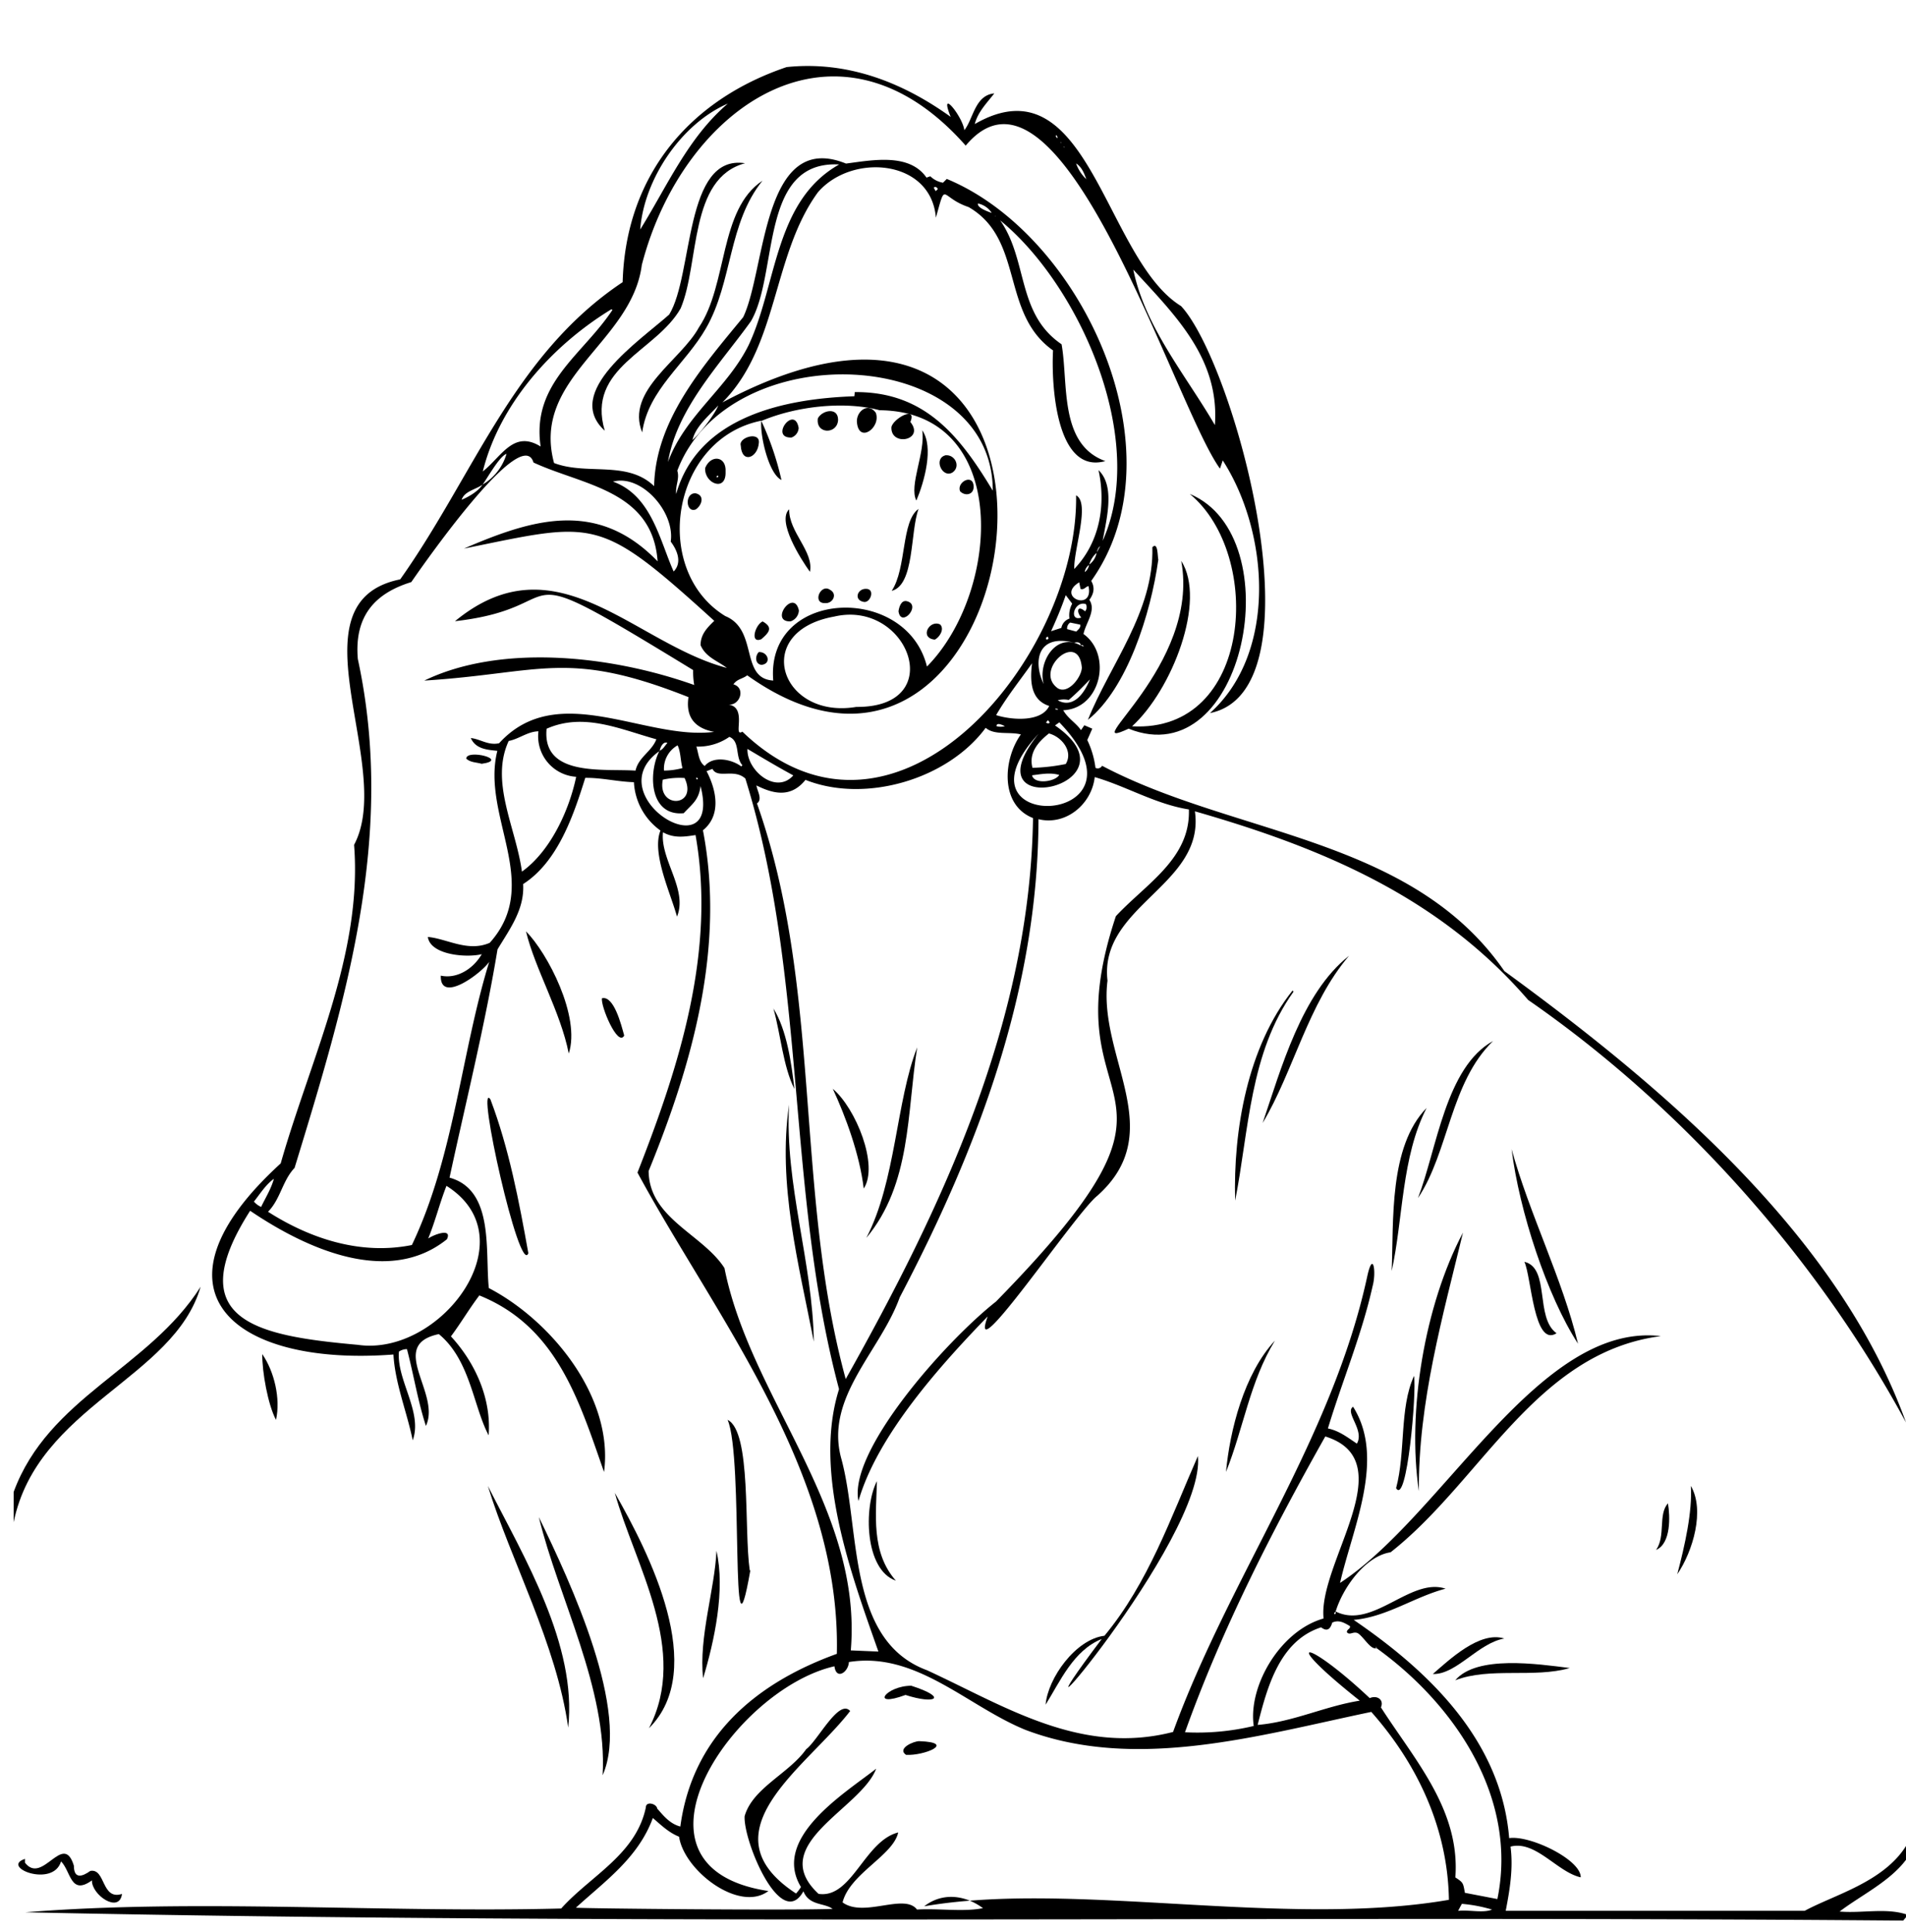 <?xml version="1.0" encoding="UTF-8"?>
<!DOCTYPE svg PUBLIC '-//W3C//DTD SVG 1.0//EN'
          'http://www.w3.org/TR/2001/REC-SVG-20010904/DTD/svg10.dtd'>
<svg height="509.4" preserveAspectRatio="xMidYMid meet" version="1.0" viewBox="-3.6 -17.4 502.6 509.4" width="502.6" xmlns="http://www.w3.org/2000/svg" xmlns:xlink="http://www.w3.org/1999/xlink" zoomAndPan="magnify"
><g id="change1_1"
  ><path d="M348.59,407.51c9.74,4.92,19.75-9.1,29-6-8.26,2.16-15.53,7.47-24.23,8.23,19.91,13.59,38.89,31.81,41,57.54,5.58-.81,19,5.75,18.86,10.34-6.17-1.37-11.92-9.84-18.5-8.1.74,5.73-.18,11.29-1.27,16.92H472.3c7.85-4.24,20.69-7.54,26.7-17.08V473c-4.43,5.85-11.91,9.37-17.51,13.64,5.74.51,12.11-1,17.51.72v.79l-.75.88c-164.69-1.39-331.46,1.31-495.15-2.19,45.11-3.65,94.69.2,141.28-1,7.69-8.59,19.73-14.21,22.33-26.68,0-1.67,2.8-1,3,.34,1.7,1.94,3.34,4,6.09,4.73,3.18-23.69,19.76-37.76,41.27-45.54,1.12-48.08-32.34-89.43-52.57-126.9,11-28,20.73-58.31,15.31-89-3.07.49-5.76.85-8.58-.73-.78,7.21,6.61,15.09,3.69,22.24-1.69-6.21-6.74-16.74-4.36-22.7a16.74,16.74,0,0,1-7-12.75c-4.3-.12-8.54-1.2-12.83-1.14-3.1,9.91-7.23,22.14-16.38,28,.39,6.66-3.48,11.78-6.76,17.23-3.23,19.67-8.38,40.35-12.65,60.19,11.85,3.25,9.34,19.44,10.36,29.11,16.48,8.59,33,28.8,30.38,48.5-6.58-18.79-12.42-38.32-32.88-46.56-2.78,3.68-4.78,7.16-7.49,10.8,6.44,7,10.69,16.43,9.94,26.09-4.06-7.68-4.85-19.87-13.13-26.69-13.75,2.9.66,15.6-3.41,24.21-2.13-6.53-3.22-13.5-5-20.25a3.87,3.87,0,0,0-2.11.65c-.68,7.47,6.34,16,3.63,23.39-1.5-7.38-4.66-15-5.08-22.62C57.92,343,33.56,323,70.42,289.37c7.87-27.62,21.61-55.22,19.35-84,11-20.67-17.43-64,12.16-70C121.34,108,131.78,76.2,160.59,57,161.37,29.08,178,9,203.83.29c15.94-1.66,30.47,3.93,43.26,13.13-3.26-8.09,3.18-.06,3.6,3.51,2.38-3,2.79-9.23,7.9-9.7-2,2.58-4.32,4.87-5.15,8.08,30.06-17.32,34.19,35.55,54.4,48,14,15,37.73,101.29,7.62,107.32C333.34,154.6,331,122.89,318.83,104l-.73,2.17C306,89.49,276.19-9.06,251.05,21c-33.88-38.44-74.57-10.47-85.41,31.47C163,73,136.42,82.14,142.5,104.69c8.66,3.31,19.27-.76,26.39,6.1.32-17.4,12.8-31.56,23.49-44.57,6-12.5,5-49.46,27.11-40.49,7-.92,16.71-2.82,21.22,3.7l1-.35a6.39,6.39,0,0,0,3.35,1.7l1-1c35.77,14.81,62.26,72.12,38.09,106,1.05,1.83.64,3.43-.49,5,1.86,2.8-.93,6-1.55,9,7.62,5.44,4.61,19.67-5.34,20.1,1.22,2.18,3.34,3.31,4.68,5.25l.88-1.29,2.1.9-1.32,3a23.81,23.81,0,0,1,2.16,7.33,1.3,1.3,0,0,0,1.74-.55c34.88,18.44,81.63,18.74,106.08,54.14C434.69,269,481.25,308.27,499,357.69c-23.45-43.39-59-83.29-99.64-111.42-23.47-27.19-54.31-40.11-87.87-49.74,2.77,19.47-25.31,24.85-23.05,44.65-2.55,20.29,16.35,39.74-2.69,56.73-5.52,4.22-34.62,47.55-28.9,31.81-12.65,13.06-29.11,31.43-34.08,48.67-2.72-13.13,22.83-42,36.28-52.6,60.16-61.41,13-45.84,31.6-101.61,8-8.59,19.69-15.17,19.25-28.14-8.86-1.42-16.49-6.12-24.83-8.53-.79,7.13-7.6,12.86-14.83,11.1-.12,44.94-16,86.84-36.59,126.09-5.1,14.19-19.74,26.3-15.46,42.32,5.18,18.63,1.3,48.11,22.67,56,20.47,9.44,40.47,22.55,64.87,16.27,15-41.14,41.87-77,51.21-120.16,1.53-7,2.44-1.08,1.4,2.63-2.84,12.75-8,25-11.78,37.5,3,.62,5.17,2.36,7.64,4,2.1-3.56-3.29-8.22-1-9.72,8.63,13.65-.11,31.86-3.44,46.45,27.43-18,52.45-68.84,84.58-65.08-33,4.34-47.24,38.13-71.25,57-6.65,1-12.59,9.34-14.5,15.65-.21.22-.5.36-.27.68C348.74,408.13,348.59,407.8,348.59,407.51ZM281.45,152.85l.74.21c-.29-.51-.53-.4-.78-.15,0-1-1-1.07-1.73-.83-19.72-5-3.63,30.44,4.53,8.7a.89.89,0,0,0,0,.56c-1.85,1.94-3.92,4.07-6,5.83a6.27,6.27,0,0,0-2.92.09C267,163.49,272.91,147.92,281.45,152.85Zm2.13-21.35a5,5,0,0,0,2-3.17c15.07-26.6-3.77-69.91-25.44-87.62,7.37,10.55,4.32,24.6,16.19,32.67,1.84,10.18-.76,26.37,11.54,30.8-13.1,3.65-14.27-20.51-13.79-29.18-13.9-9.82-7.54-29.29-22.27-37.8C244.17,34.64,246,30,243.19,40,241.93,24.56,221,22.9,212.06,33.33,200,49.89,201.72,73.86,186.89,88.72c108.23-57.53,82.52,126.13,6.55,71.95-1.29,1-2.65.93-3.64,2.38,3.28.93,1.77,5.59-1.28,5.34,5.07.75,1,8.78,3.64,7.14,40.57,38.94,88.65-20,88-62.31,3.75,1.94-.63,14.19-.49,19.41,6.8-7.09,8.38-17,6.4-26.06,4.75,4.51,1.76,14,.89,19.9-.8,0-1.23,1.16-1.35,1.89a6.24,6.24,0,0,0-2,3.18,2.68,2.68,0,0,0-1.16,1.91A2.89,2.89,0,0,0,283.58,131.5ZM123.65,110.38a13.94,13.94,0,0,0,6.32-8.11c-1.86.6-5.08,6.46-6.31,8.11-1.78,1.3-4.81,1.73-5.52,4C120.06,113.57,122.47,112.17,123.65,110.38Zm46.69,70.23c-16.81,11.83,16.63,32.1,10.79,9.26-.47,3.72-2.17,4.69-4.44,7.16-9,.86-9.44-10.51-6.39-16.46,1-.39,1.37-1.29,2.1-2.08C171.26,178,170.53,179.63,170.34,180.61Zm189,236.55v-.33l-.22.12.27.18c-1.43.79-3.54-3.15-5-3.9-1.2-.53-2.1.69-2.83-.26,0-.81,1-.84.81-1.59-1.48-.89-2.93-1.74-4.66-.93-.51,1.69-1.32,2.48-2.94,1.25-11,3.54-14.24,15.92-16.74,25.73,9.33-.77,17.79-4.95,26.93-6.39-21.83-17.33-14.1-16.41,2.63-.67,1.87-.85,3.85.38,2.95,2.44,9,14,20.93,27.07,19.63,44.83,2.05,1.37,2.05,1.37,2.51,4.06l8.57,1.65C396.73,456.7,380.08,432.07,359.35,417.16ZM197.21,93.52C173.35,98.26,168,133,187.65,145.05c8.8,3.62,3.79,16.49,12.65,17-2-24.29,35.15-25.6,40.53-3.69,19.49-19.73,22.26-67.25-12.49-67.59-9.32-2.48-22-1.06-31.19,2.84ZM358,434c-29.46,6.14-62,15.8-91.16,4.75C251.46,432.5,238,418,220.25,420.85c-.13,2.66-3.33,4.87-3.81,1.12-26.44,6-58.81,53-17.42,59.26-7.65,5.79-22.25-5.38-23.55-14.32-2.77-1.11-4.73-3.07-6.92-4.93-3.86,10.53-12.67,16.68-20.29,23.65,2.29.22,57,.76,67.69.31-2.17-1.62-6.19-.8-7.69-4.64-5.93,10.67-15.87-13.22-15.51-19.79,2.08-7.44,11.74-11.28,16.23-17.67,3.06-2.26,8.64-13.43,11.6-10.07-11.34,14.76-39,31.91-14.27,48.12a11.58,11.58,0,0,0,1.3-1.72c-7.83-12.93,11.58-24.73,19.83-31.19-4,10.63-29.22,20-15.19,33,8.78,1.32,12.09-13.95,21-16.19-1.32,6.09-12.75,10.84-14.67,18.44,5.62,4.12,16.27-2.53,19.63,1.89,5.6-.36,12.27.68,17.39-.37-4.7-3.48-10.68-4.23-15.5-.49,39.14-6.79,94.77,5.81,138.37-1.71C378.18,465,370.39,448,358,434ZM179.18,159.29c-52.25-31.91-29.5-16.69-62.8-12.89,26.75-22,47.15,5.87,71.69,12.32-2.51-1.91-5.58-2.82-6.93-6,0-2.79,1.64-4.52,3.61-6.41-30.66-27.83-31.13-26.16-66-19.06,18.23-7.88,35.23-13,51.06,3.37-1.33-18.77-19.66-20-32.73-26.06-3-10.1-27.68,24.95-32.23,31.53-9.25,2.85-15.1,8.66-14.09,20.29,10.09,46.62-3.21,90.14-16.68,134.17-3.21,3.38-3.7,8.22-7,11.57,11.26,7.2,24.56,11.47,37.93,8.77,11.15-23.31,13-50.7,20.4-74.68-2.1,3.06-13,11.19-12.77,3.65,4.19.91,8.5-1.71,10.8-5.66-4,1-13.55.23-14.22-4.54,5,.43,10.55,4.08,16.33,1.54,14-15.64-2.34-33.38,2-50.62-2.77-.28-5.72-.49-7-3.37,2.58.28,4.56,2,7.46,1.37,15.42-16.93,38.56-.66,56.71-3-5.1-.95-7.55-3.9-6.77-9.16-32-12.69-38.63-6.33-69.66-4.36,19.59-9.49,48.17-7,71.17,1.16A19.89,19.89,0,0,1,179.18,159.29Zm40.23,186.94c25.66-45.65,48.59-94.6,49.39-147.92-8.89-3.51-7.79-15.7-3.2-22.05-2.92-.78-7,.28-9.28-1.75-10,13.58-31.75,20-47.52,13.73-3.84,4.76-8.36,3.75-12.93,1.47.2,1.48,1.68,3.64.14,4.75C213.34,243.48,205.82,296.54,219.41,346.23Zm-37.65-144.7c5.93,30.75-2.79,61.63-14.32,89.85.13,12.52,14.31,16.68,20,25.6,6.81,34.32,36.45,63.17,33.31,100.8l7.28.31c-7.38-20.94-17.2-47.51-10.38-69.19-14.06-52.74-8.38-108.5-24.7-161-3-2.76-7.32.16-8.68-2.56l-1.55.61C185.31,190.9,186.7,197.54,181.76,201.53ZM109.32,309.17c1.43-1,6.41-2.9,4.93.2-15.57,12.52-37.49,2.26-51.89-7.51-18.7,29.22,2.32,33,28.4,35.35,21.77,3.17,45.35-28.08,23.37-41.92C112.29,300,111.29,304.28,109.32,309.17Zm236.1,100.2c-1.55-14.57,21.23-41.53.45-48-14.17,25.16-27.24,50.77-37,78A64.06,64.06,0,0,0,327,437.71C325.48,427.18,334,412.57,345.42,409.37ZM222.2,169c24.48.22,13.7-28.4-5.82-23.82C194.43,149.1,202.15,172.38,222.2,169Zm-47.51-56.13c5.79-20.36,28.35-25.14,47-25.78l.11-1.1c18.33-.15,27.61,11.38,36.39,26,0-38.51-69.59-41.3-83.19-5.28C175.65,108.86,174.49,110.48,174.69,112.83Zm-36.3,62.56c-2.9.07-5.06,2-7.85,2.55-5,10.84,1.9,22.83,3.49,34.45,7.5-5.35,12.46-16.14,14.3-25A10.72,10.72,0,0,1,138.39,175.39Zm2.14-.63c-1.19,12.71,15,10.43,23.45,11,.81-3.59,4.24-5,5.5-8.26C159.93,174.9,150.35,170.4,140.53,174.76ZM157.9,64.32l-.28-.17c-15.51,9.46-29.45,24.84-33.91,42.77,5-4,8.12-11,15.25-6.58C136.52,83.64,150,76.27,157.9,64.32Zm14.64,40.11C177,92.22,188.17,85,193.79,73.64c7.5-15.84,6.72-38,23.89-47.67-21.09-1.12-15.92,28.74-23.27,41.34C186.2,78.75,174.92,90.25,172.54,104.43Zm144.22-9.74c1.29-17.63-10.61-29.09-21.52-41C298.36,68.89,309,81.38,316.76,94.69Zm-42.16,79.2c23.18,16-23.69,26.05-4.31,2.18-25,26.91,32.22,24.77,5.45-3ZM165.22,43.12c7.18-11.56,12.62-24.25,23.1-33.2C176.05,15.21,166.22,29.86,165.22,43.12ZM268.54,157.5c-3.39,4.79-6.6,8.76-9.47,13.67,4.3,1.36,12,1.83,14-2.42C268.06,167.15,268,162,268.54,157.5Zm-95.28-32.09c1.17-7.7-7.63-17.83-15.22-15.82,10.2,3.66,12.34,15.6,16,23.71C176.32,130.93,175,127.71,173.26,125.41ZM273,176c-2.87,2.25-5.39,5.16-4.34,9.06a50.48,50.48,0,0,0,8.77-1C279.47,180.71,276.36,176.88,273,176Zm8.68-17.21c-.7-10.28-12.9.56-6.37,5.28C278,165.76,281.47,161.31,281.66,158.8Zm-89.8,25.89.29-.3c-2-2.18-.52-6.3-3.44-7.48a14.37,14.37,0,0,1-8.7,2.56c.6,1.85.58,3.93,2.19,5.13C184.49,181.82,189.33,182.79,191.86,184.69Zm1.62-4.62c-.24,5.66,7.51,12.16,12.09,7C201.47,184.83,197.47,182.44,193.48,180.07Zm-22.32,8.12c-1.56,7.8,9.37,7.29,5.74-.43A20,20,0,0,0,171.16,188.19Zm3.92-9.06a7.08,7.08,0,0,0-3.61,6.67,19,19,0,0,0,4.87-.66C175.82,183.12,175.91,180.88,175.08,179.13Zm103.31-33.41a6.36,6.36,0,0,1,.72-3.93l-1.7-2.25c-1.15,3.33-2.44,6.38-3.87,9.51l2.71-.87A3.25,3.25,0,0,1,278.39,145.72Zm2.91-7.85-.34-1.71c-6.31,3.84,3.93,7.93,2.45,1C282.64,137.29,282.26,138.25,281.3,137.87Zm-216.07,163c1.2-2.52,2.62-4.72,3.37-7.42-2.08,1.45-3.63,3.94-5.26,6A5.19,5.19,0,0,0,65.23,300.83Zm315.69,185.6c2.92-.32,6.63.65,8.89-.34a39.42,39.42,0,0,0-7.94-1.51C381.6,485.12,381.34,485.61,380.92,486.43ZM275.71,186.94c-2.41-.7-4.75-.2-7.17.09C269.12,189.54,274.69,188.74,275.71,186.94Zm-89.9-97.42c-2.49,2.69-6,5.56-6.81,9.12C180.9,97,184.8,92,185.81,89.52Zm96.71,54.28a1.65,1.65,0,0,0,.21-1.91c-3.1-1-4.57,4.72-1.21,3.55C280.13,143.83,280.55,142.05,282.52,143.8Zm-2.32,5.34c.6-.62,1.19-1,1.05-1.83l-2.65-.55a1.82,1.82,0,0,0-.8,1.73ZM254.28,36.26c-.25,1.05,2.23,2,3.63,2.49A5.61,5.61,0,0,0,254.28,36.26Zm28.57-6.42c-.68-1.88-1.31-3.25-2.69-4.15A10.22,10.22,0,0,0,282.85,29.84ZM261.37,174.08c-.69-.36-2.24-1.05-2.18,0A4,4,0,0,0,261.37,174.08Zm-88.89-59.94,0,.06v-1h0Zm100.27,58.35-.54.64c.38.2.68.36,1,0ZM275,18.23l-.22.19c.11.28.2.54.53.58A4.27,4.27,0,0,0,275,18.23ZM243.13,33l.57-.54c-.25-.52-.55-.7-1.1-.41Zm32.25,136.68c0-.25-.79-.31-.77-.07C274.86,169.62,275.16,169.83,275.38,169.66ZM272.9,151l-.19-.52C271.87,150.67,272.21,151.67,272.9,151Zm-92.47,37c-.1-.25-.18-.42-.47-.28l.16.44ZM258.91,39.64v-.1l-.15,0Zm18.2-18.19-.05-.17-.13,0,.05.17Zm-.85-1.15c0-.1.07-.17-.07-.19S276.13,20.28,276.26,20.3Z"
  /></g
  ><g id="change1_2"
  ><path d="M0,376c9.21-25,35.58-32.5,49.3-54.1-7,24.25-43,31.44-49.3,62.08Z"
  /></g
  ><g id="change1_3"
  ><path d="M155.31,450.71c1.32-22.79-11.7-46.87-16.82-68.08C147,400.19,162.72,433.86,155.31,450.71Z"
  /></g
  ><g id="change1_4"
  ><path d="M146.23,438.14c-3.06-22-15.13-44-21.19-63.73C134.65,393.35,148.6,416.34,146.23,438.14Z"
  /></g
  ><g id="change1_5"
  ><path d="M167.52,438.31c10.66-20.53-3.7-43-9-62.07C167.57,392.1,183.2,422.75,167.52,438.31Z"
  /></g
  ><g id="change1_6"
  ><path d="M194.26,396.67c-5.47,31.24-1.67-29.9-6-39.68,6.33,3.06,4.29,29,5.84,39.67Z"
  /></g
  ><g id="change1_7"
  ><path d="M135.72,313.05c-2.33,6.18-13.91-46.08-10-40.57C130.63,285.46,133.26,299.31,135.72,313.05Z"
  /></g
  ><g id="change1_8"
  ><path d="M146.38,260.4c-2.16-11-8.91-22.33-11.28-32.22C140.76,233.86,149.56,250.66,146.38,260.4Z"
  /></g
  ><g id="change1_9"
  ><path d="M28.57,482c-.7,5.3-8.08.23-7.92-3.58-5.68,4.11-5.54-2.38-8.15-5-2.09,7.06-16.11,1.5-9.52-.66v1c4.66,6,10.09-8.4,12.9.79,0,3.49,2.09,3,4.34,1.38C24.28,475.19,23.08,483.75,28.57,482Z"
  /></g
  ><g id="change1_10"
  ><path d="M181.81,425.12c-1.21-10.72,3.14-23.73,3.51-33.6C187.71,401.85,184.75,415.39,181.81,425.12Z"
  /></g
  ><g id="change1_11"
  ><path d="M69.18,357c-2.13-4-3.68-12.67-3.62-17.34C68.7,344.2,70.44,351.37,69.18,357Z"
  /></g
  ><g id="change1_12"
  ><path d="M161,255.66c-1.69,3.15-6.28-7.85-5.86-9.84C158.28,245.08,160.22,252.82,161,255.66Z"
  /></g
  ><g id="change1_13"
  ><path d="M294.92,174.11c31.8,1.8,34.68-45.2,15.22-61.26C337,124,324.67,187.06,294,174.74c-14.49,6.78,19.05-16.52,13.88-44.25C314.63,141,305.44,164.53,294.92,174.11Z"
  /></g
  ><g id="change1_14"
  ><path d="M155.87,96.17c-11.16-10.14,9.24-23.71,17-30.64,6.43-10.51,3.89-42.35,20-39.89C178,29.61,180.93,52,175.89,63.9,169.47,75.29,150.93,79.5,155.87,96.17Z"
  /></g
  ><g id="change1_15"
  ><path d="M165.74,96.62c-4.48-11.05,10.23-19,14.95-27.68,7.65-11.34,5.27-31.11,16.78-38.7-9.09,11.22-7.88,26.68-14.87,38.86C177.14,78.66,167.35,85.28,165.74,96.62Z"
  /></g
  ><g id="change1_16"
  ><path d="M301.84,130.18c-2,14.35-8.26,34-18.57,42.23,5.79-14.49,17.46-28.57,17-45.52C301.82,125.3,301.62,129.54,301.84,130.18Z"
  /></g
  ><g id="change1_17"
  ><path d="M312.28,366.53c2.27,21.72-55.72,88.54-25.36,48.24-7.48,3-11,11.26-14.8,17.32.59-7,7.94-17.27,15.52-18.17C299.18,400,305.15,382.78,312.28,366.53Z"
  /></g
  ><g id="change1_18"
  ><path d="M370.55,375.8c-3.13-21,1.49-49,11.63-68.19C376.92,329.39,370.33,352.5,370.55,375.8Z"
  /></g
  ><g id="change1_19"
  ><path d="M395,285.61c4.65,17,13.42,34.21,17.51,51.3C404.4,324.44,397,301.92,395,285.61Z"
  /></g
  ><g id="change1_20"
  ><path d="M337.5,244.08c-11.57,16.14-11.78,36.72-15.4,55.11-.54-18.55,3.28-40.52,15.13-55.4Z"
  /></g
  ><g id="change1_21"
  ><path d="M352.14,234.62c-10.86,12.69-14.67,30.56-22.79,44.09C334.2,264.5,339.63,244.46,352.14,234.62Z"
  /></g
  ><g id="change1_22"
  ><path d="M390.11,257.1c-11.31,11-11.66,29.22-19.8,41.41C375.3,285.59,377.6,264,390.11,257.1Z"
  /></g
  ><g id="change1_23"
  ><path d="M372.59,274.74c-6.67,13-6.17,29.28-9.21,43C363.93,304.66,362.58,285,372.59,274.74Z"
  /></g
  ><g id="change1_24"
  ><path d="M410.34,422.43c-9.4,2.72-21.09-.3-30.2,3.23C385.77,419,401.76,421.34,410.34,422.43Z"
  /></g
  ><g id="change1_25"
  ><path d="M364.54,375c2.56-9.49.84-21.12,4.73-29.59C370,349.59,367.4,379.75,364.54,375Z"
  /></g
  ><g id="change1_26"
  ><path d="M319.69,370.72c1-10.86,4.76-25.9,12.9-34.62C326,346.83,324.32,359.18,319.69,370.72Z"
  /></g
  ><g id="change1_27"
  ><path d="M406.85,334.15c-6,3.88-6.64-15-8.48-18.83C405.2,316.92,401.11,330.07,406.85,334.15Z"
  /></g
  ><g id="change1_28"
  ><path d="M232.64,399.4c-8.25-2.84-8.53-19.44-5-26.25C227.44,381.74,226,391.91,232.64,399.4Z"
  /></g
  ><g id="change1_29"
  ><path d="M393.07,414.65c-6.92,1.21-12.63,9.56-18.85,9.36C378.53,420.29,386.58,412.59,393.07,414.65Z"
  /></g
  ><g id="change1_30"
  ><path d="M438.68,397.71c2-7.61,4-16.42,3.59-23.3C446,380.83,442.83,391.62,438.68,397.71Z"
  /></g
  ><g id="change1_31"
  ><path d="M433.1,391.29c2.58-3.66.48-9.35,3.13-12.29C436.79,382.34,437.09,389.59,433.1,391.29Z"
  /></g
  ><g id="change1_32"
  ><path d="M359.45 323.24L359.33 323.18 359.46 323.14 359.45 323.24z"
  /></g
  ><g id="change1_33"
  ><path d="M236.69,427.1c9.83,3.15,6.39,5-1.51,2.43C225.66,433.06,230,427.13,236.69,427.1Z"
  /></g
  ><g id="change1_34"
  ><path d="M238.85,441.72c9.87.35,1.15,3.91-3.54,3.6C232.82,443.62,237.47,441.64,238.85,441.72Z"
  /></g
  ><g id="change1_35"
  ><path d="M123.42,184c-1.24-.38-3-.31-4.08-1.36C119.39,180,130.89,182.94,123.42,184Z"
  /></g
  ><g id="change1_36"
  ><path d="M238.26,258.77c-2.75,17.34-1.53,36-13.42,50.25C232.65,294.09,232.67,273,238.26,258.77Z"
  /></g
  ><g id="change1_37"
  ><path d="M216,269.7c6.08,5.13,12.19,20.2,8.16,26.3C223.09,287,219.36,276.93,216,269.7Z"
  /></g
  ><g id="change1_38"
  ><path d="M211,336.38c-4-20.53-9.59-41.54-6.53-62.5C203.3,294.92,210.71,315.53,211,336.38Z"
  /></g
  ><g id="change1_39"
  ><path d="M200.35,248.53c3.53,5.68,4.76,14.45,5.53,21.22C202.87,263.73,202.24,255.24,200.35,248.53Z"
  /></g
  ><g id="change1_40"
  ><path d="M238.62,116.79c-2.25,6-1,20.08-7.09,21.61C235.5,132.48,234,120,238.62,116.79Z"
  /></g
  ><g id="change1_41"
  ><path d="M239.58,96.06c3.13,4.41.55,13.61-1.54,18.53C236,110.65,240.51,101.81,239.58,96.06Z"
  /></g
  ><g id="change1_42"
  ><path d="M236.46,93.87c3.9,4.81-5.21,6.59-5,1.39C231.78,93.05,238.31,89.38,236.46,93.87Z"
  /></g
  ><g id="change1_43"
  ><path d="M187.73,107c.2,5.48-5.67,3.06-5.38-1C183.79,102.4,188,102.79,187.73,107ZM185.65,108c-.33.15-.34.26-.15.54l.36-.31Z"
  /></g
  ><g id="change1_44"
  ><path d="M204.5,116.89c-.12,6,6.56,11.16,5.48,16.5C207.58,130.06,201.17,120,204.5,116.89Z"
  /></g
  ><g id="change1_45"
  ><path d="M222.35,93.67c0-2.8,3.09-5,5-2.22C228.8,95.43,222.66,99.78,222.35,93.67Z"
  /></g
  ><g id="change1_46"
  ><path d="M197.15,93.57a76.91,76.91,0,0,1,5.31,15.59C199.08,107.56,196.76,97.32,197.15,93.57Z"
  /></g
  ><g id="change1_47"
  ><path d="M217.4,93.31c-.16,3.87-5.94,3.86-5.34-.39C213.17,90.76,217.4,89.86,217.4,93.31Z"
  /></g
  ><g id="change1_48"
  ><path d="M196.5,99.39c-.27,3.92-4.49,5.65-4.77.7C191.09,97.9,196.87,96.24,196.5,99.39Z"
  /></g
  ><g id="change1_49"
  ><path d="M207.06,143.57a3.19,3.19,0,0,1-2.21,2.88C199.17,146.61,205.76,137.62,207.06,143.57Z"
  /></g
  ><g id="change1_50"
  ><path d="M245.77,102.64c2.54-.18,4,3.06,1.77,4.56C244.85,108.78,242.46,103.44,245.77,102.64Z"
  /></g
  ><g id="change1_51"
  ><path d="M207,95.43a2.83,2.83,0,0,1-1.9,2.54C199.24,98.14,205.89,89.23,207,95.43Z"
  /></g
  ><g id="change1_52"
  ><path d="M197.5,146.46c3,1.65,1.51,3.08-.36,4.7C194.05,152.38,195.55,147.31,197.5,146.46Z"
  /></g
  ><g id="change1_53"
  ><path d="M242.88,151.26c-4.11-.44-1.41-5.37,1.43-4C245.55,148.47,244.1,150.72,242.88,151.26Z"
  /></g
  ><g id="change1_54"
  ><path d="M179.84,112.68c2.5.55,1.61,3.23,0,4.27C177.18,117.92,176.91,112.46,179.84,112.68Z"
  /></g
  ><g id="change1_55"
  ><path d="M214,141.63c-3.51.15-1.23-5.25,1.26-3.52C217.35,139.21,216,141.79,214,141.63Z"
  /></g
  ><g id="change1_56"
  ><path d="M233.33,143.8c.12-1,.66-3,2.15-2.69C239.56,142.06,234,148.34,233.33,143.8Z"
  /></g
  ><g id="change1_57"
  ><path d="M253.15,111c-.06,2.18-2.37,2.45-3.6,1.12C248.61,109.66,253.14,107.32,253.15,111Z"
  /></g
  ><g id="change1_58"
  ><path d="M224.8,137.87c2.48,0,1.09,3.93-.74,3.42C221.49,140.77,222.49,137.77,224.8,137.87Z"
  /></g
  ><g id="change1_59"
  ><path d="M196.48,154.54c2.44-.15,3.43,3.05.78,3.37C195.57,157.82,195.39,155.68,196.48,154.54Z"
  /></g
></svg
>
